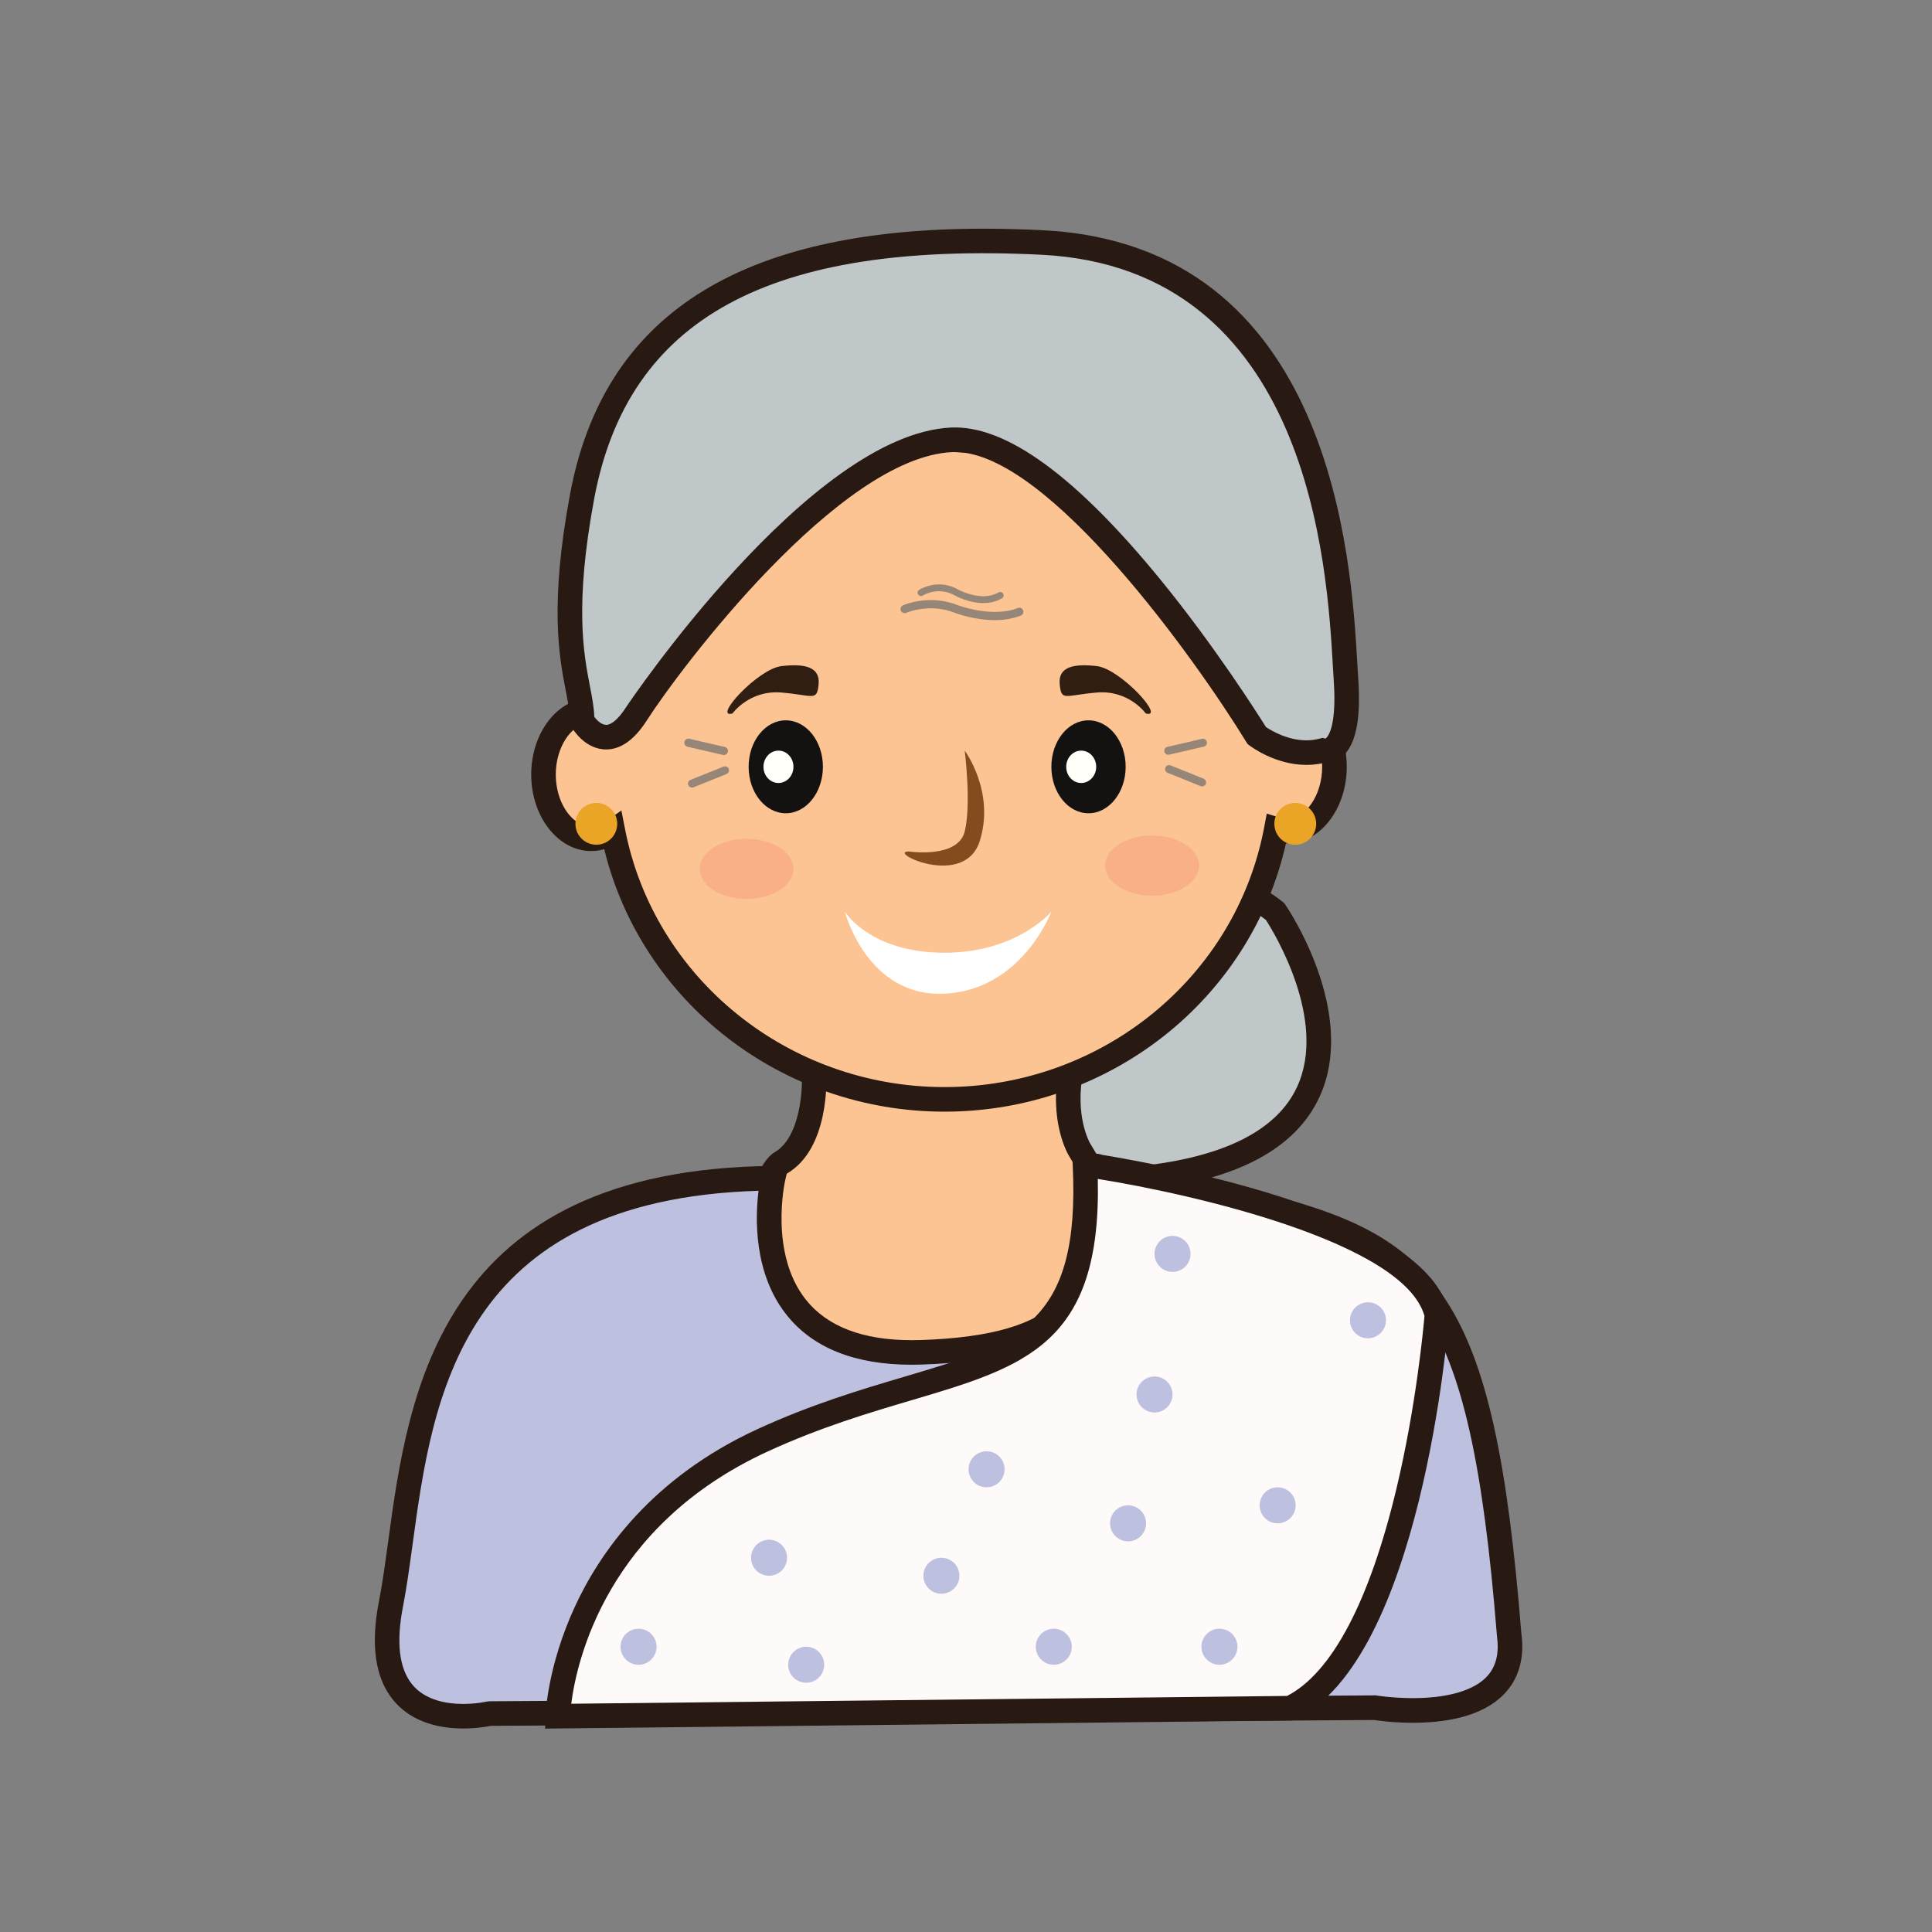<?xml version="1.0" encoding="utf-8"?>
<!-- Generator: Adobe Illustrator 16.0.0, SVG Export Plug-In . SVG Version: 6.00 Build 0)  -->
<!DOCTYPE svg PUBLIC "-//W3C//DTD SVG 1.1//EN" "http://www.w3.org/Graphics/SVG/1.1/DTD/svg11.dtd">
<svg version="1.1" id="Layer_1" xmlns="http://www.w3.org/2000/svg" xmlns:xlink="http://www.w3.org/1999/xlink" x="0px" y="0px"
	 width="500px" height="500px" viewBox="0 0 500 500" enable-background="new 0 0 500 500" xml:space="preserve">
<rect x="0" y="0" width="500" height="500" fill="#808080" stroke="none"/>
<g id="Layer_1_copy_31">
	<g>
		<g>
			<path fill="#C0C7C8" d="M330.025,235.934c0,0,41.396,60.72-34.471,68.989c-75.868,8.271-15.498-51.631-15.498-51.631
				S305.932,216.224,330.025,235.934z"/>
		</g>
		<g>
			<path fill="#281912" d="M282.51,308.884c-14.97,0-24.141-3.84-27.258-11.413c-6.704-16.273,18.55-42.416,22.37-46.242
				c1.93-2.684,18-24.25,37.241-24.25c6.128,0,11.904,2.185,17.174,6.496l0.354,0.29l0.26,0.38
				c0.775,1.134,18.837,28.042,8.821,49.772c-6.187,13.416-21.517,21.547-45.573,24.166
				C291.014,308.613,286.507,308.884,282.51,308.884z M314.863,233.342c-16.805,0-32.045,21.551-32.197,21.771l-0.369,0.436
				c-7.39,7.34-25.599,28.744-21.17,39.502c2.55,6.178,13.035,7.475,21.383,7.475c3.77,0,8.042-0.254,12.702-0.766
				c21.668-2.355,35.283-9.258,40.479-20.49c7.947-17.205-6.011-39.992-8.055-43.168
				C323.595,234.896,319.409,233.342,314.863,233.342z"/>
		</g>
	</g>
	<g>
		<path fill="#FCC393" d="M210.64,276.492c0,0,1.479,18.58-8.576,24.475c-10.053,5.896-15.977,78.021-15.977,78.021l120.975,21.928
			l-13.191-79.141l-14.502-24.281c0,0-4.785-7.812-2.095-21.002C279.971,263.302,210.545,265.893,210.64,276.492z"/>
		<path fill="#281912" d="M310.94,404.848l-128.259-23.246l0.231-2.871c1.429-17.31,6.893-74.258,17.539-80.508
			c6.84-4.011,7.383-16.863,7.013-21.478l-0.008-0.224c-0.008-1.127,0.321-2.809,1.958-4.459c6.023-6.078,26.886-7.697,38.262-7.697
			c9.516,0,26.234,0.918,31.256,7.072c1.368,1.679,1.873,3.647,1.454,5.691c-2.372,11.633,1.652,18.633,1.69,18.699l14.824,24.828
			L310.94,404.848z M189.499,376.375l113.684,20.602l-12.353-74.084l-14.191-23.771c-0.201-0.33-5.387-9.006-2.479-23.267
			c0.022-0.104,0.034-0.168-0.153-0.396c-1.859-2.278-10.888-4.733-26.328-4.733c-18.44,0-32.17,3.457-33.845,5.903
			c0.173,2.945,0.726,20.69-10.16,27.078C198.494,306.746,192.394,343.21,189.499,376.375z"/>
	</g>
	<g>
		<g>
			<path fill="#FCC393" d="M333.011,181.83c-1.006,0-1.978,0.208-2.911,0.51c-7.999-39.094-43.302-68.555-85.67-68.555
				c-43.479,0-79.438,31.057-86.157,71.685c-1.604-1.028-3.377-1.648-5.272-1.648c-6.813,0-12.341,7.445-12.341,16.625
				c0,9.183,5.527,16.628,12.341,16.628c2.04,0,3.938-0.73,5.633-1.918c7.677,39.485,43.142,69.36,85.797,69.36
				c42.827,0,78.401-30.131,85.874-69.875c0.871,0.271,1.773,0.431,2.708,0.431c6.82,0,12.349-7.441,12.349-16.625
				C345.358,189.271,339.831,181.83,333.011,181.83z"/>
		</g>
		<g>
			<path fill="#281912" d="M244.429,287.697c-42.021,0-78.399-28.332-88.049-67.937c-1.105,0.33-2.236,0.491-3.381,0.491
				c-8.559,0-15.522-8.881-15.522-19.806c0-10.921,6.964-19.805,15.522-19.805c0.973,0,1.934,0.117,2.888,0.353
				c8.7-41.023,45.303-70.388,88.542-70.388c41.953,0,78.5,28.435,88.103,68.054c8.811-0.448,16.005,8.669,16.005,19.789
				c0,11.008-7.049,20.018-15.729,19.802C323.721,258.68,287.048,287.697,244.429,287.697z M160.818,209.755l0.937,4.798
				c7.52,38.697,42.294,66.787,82.674,66.787c40.619,0,75.417-28.299,82.748-67.281l0.66-3.5l3.399,1.047
				c0.637,0.192,1.216,0.291,1.773,0.291c4.971,0,9.166-6.159,9.166-13.447s-4.196-13.442-9.166-13.442
				c-0.564,0-1.197,0.118-1.93,0.356l-3.388,1.103l-0.714-3.491c-7.825-38.25-42.541-66.011-82.552-66.011
				c-41.49,0-76.404,29.027-83.019,69.022l-0.788,4.763l-4.065-2.601c-6.221-3.989-12.717,3.291-12.717,12.297
				c0,9.132,6.649,16.526,12.972,12.105L160.818,209.755z"/>
		</g>
	</g>
	<g>
		<ellipse fill="#141211" cx="203.356" cy="198.446" rx="9.612" ry="12.026"/>
	</g>
	<g>
		<path fill="#FFFFFA" d="M205.343,198.449c0,2.315-1.733,4.19-3.871,4.19c-2.15,0-3.888-1.875-3.888-4.19
			c0-2.314,1.737-4.189,3.888-4.189C203.609,194.26,205.343,196.135,205.343,198.449z"/>
	</g>
	<g>
		<ellipse fill="#141211" cx="281.706" cy="198.446" rx="9.614" ry="12.026"/>
	</g>
	<g>
		<path fill="#FFFFFA" d="M283.697,198.449c0,2.315-1.74,4.19-3.881,4.19c-2.146,0-3.883-1.875-3.883-4.19
			c0-2.314,1.737-4.189,3.883-4.189C281.957,194.26,283.697,196.135,283.697,198.449z"/>
	</g>
	<g>
		<path fill="#834C1F" d="M235.249,220.369c0,0,12.674,1.891,14.42-5.186c1.746-7.076,0-20.924,0-20.924s7.862,10.549,3.931,23.282
			C249.669,230.274,229.2,220.268,235.249,220.369z"/>
	</g>
	<g opacity="0.7">
		<g>
			<path fill="#F9A880" d="M205.343,224.853c0,4.303-5.429,7.787-12.132,7.787c-6.704,0-12.137-3.483-12.137-7.787
				c0-4.299,5.433-7.778,12.137-7.778C199.914,217.075,205.343,220.554,205.343,224.853z"/>
		</g>
	</g>
	<g opacity="0.7">
		<g>
			<path fill="#F9A880" d="M310.306,224.014c0,4.302-5.438,7.786-12.138,7.786c-6.703,0-12.141-3.483-12.141-7.786
				c0-4.299,5.438-7.783,12.141-7.783C304.868,216.231,310.306,219.715,310.306,224.014z"/>
		</g>
	</g>
	<g>
		<path fill="#FFFFFF" d="M218.649,235.934c0,0,5.683,22.171,25.779,21.229c20.095-0.948,27.663-21.229,27.663-21.229
			s-8.882,10.631-27.663,10.631C225.125,246.565,218.649,235.934,218.649,235.934z"/>
	</g>
	<g>
		<path fill="#301E12" d="M189.562,184.646c0,0,4.369-6.127,12.675-5.421c8.305,0.71,9.176,2.362,9.614-2.126
			c0.433-4.479-3.495-5.421-9.614-4.711C196.121,173.094,184.325,186.066,189.562,184.646z"/>
	</g>
	<g>
		<path fill="#301E12" d="M296.529,184.646c0,0-4.365-6.127-12.663-5.421c-8.304,0.71-9.181,2.362-9.615-2.126
			c-0.438-4.479,3.5-5.421,9.615-4.711C289.982,173.094,301.777,186.066,296.529,184.646z"/>
	</g>
	<g>
		<path fill="#BEC0E0" d="M200.072,304.923c0,0-10.789,46.623,38.261,45.052c55.289-1.767,41.96-29.464,43.372-48.57
			c0,0-5.061-0.949,40.925,9.66c45.985,10.617,60.841,23.344,67.918,111.776c3.537,25.476-34.669,19.105-34.669,19.105
			L126.66,443.47c0,0-32.544,7.672-25.471-28.407C108.265,378.988,103.833,305.818,200.072,304.923z"/>
		<path fill="#281912" d="M119.884,447.335c-7.896,0-14.152-2.535-18.095-7.326c-4.681-5.682-5.932-14.278-3.719-25.561
			c0.902-4.613,1.628-9.935,2.397-15.572c5.228-38.358,13.129-96.332,99.572-97.137l4.039-0.035l-0.909,3.937
			c-0.043,0.18-4.143,18.758,5.397,30.727c5.543,6.947,14.75,10.469,27.377,10.469c0.744,0,1.51-0.012,2.29-0.033
			c18.149-0.586,29.82-3.977,35.673-10.369c5.802-6.348,5.312-15.018,4.789-24.207c-0.157-2.795-0.32-5.664-0.278-8.434
			l-0.255-0.078l0.232-2.781l0.422-3.651l3.473,1l2.797,0.522l-0.02,0.215c3.961,0.97,13.847,3.312,38.275,8.947
			c49.065,11.328,63.353,26.871,70.373,114.627c0.853,6.086-0.45,11.267-3.884,15.213c-9.441,10.841-31.409,7.74-34.193,7.326
			l-228.637,1.515C126.027,446.843,123.294,447.335,119.884,447.335z M196.31,308.173c-77.387,2.339-84.396,53.816-89.542,91.563
			c-0.782,5.729-1.518,11.142-2.456,15.937c-1.828,9.318-1.027,16.152,2.389,20.297c3.4,4.133,9.05,5.004,13.184,5.004
			c3.417,0,6.024-0.598,6.049-0.598l0.707-0.086l229.491-1.531l0.271,0.058c0.039,0,4.08,0.659,9.25,0.659
			c9.218,0,16.104-2.073,19.386-5.846c2.205-2.524,2.978-5.916,2.362-10.348c-7.074-88.363-21.791-99.033-65.481-109.119
			c-18.479-4.269-31.067-7.201-37.146-8.672c0.027,2.034,0.146,4.168,0.275,6.377c0.546,9.627,1.164,20.534-6.449,28.856
			c-7.072,7.724-20.209,11.789-40.16,12.426c-0.852,0.027-1.679,0.041-2.494,0.041c-14.679,0-25.569-4.34-32.375-12.896
			C194.979,329.49,195.454,315.07,196.31,308.173z"/>
	</g>
	<g>
		<g>
			<path fill="#C0C7C8" d="M342.216,194.26c0,0,7.544,2.437,6.128-18.314c-1.416-20.754-2.356-109.42-78.764-113.196
				c-76.408-3.775-110.479,20.384-118.946,65.8c-7.155,38.448,0.091,48.333,0,57.979c0,0,6.115,10.642,14.063-1.77
				c7.947-12.412,50.433-69.578,81.649-70.933c31.218-1.356,78.907,76.534,78.907,76.534S333.214,196.571,342.216,194.26z"/>
		</g>
		<g>
			<path fill="#281912" d="M338.087,197.952c-8.172,0-14.522-4.873-14.789-5.08l-0.455-0.357l-0.304-0.49
				c-12.779-20.872-51.24-75.037-75.381-75.037c-0.224,0-0.45,0.004-0.671,0.014c-29.274,1.273-70.478,55.994-79.115,69.473
				c-3.178,4.966-6.707,7.48-10.497,7.48c-5.484,0-8.649-5.244-8.994-5.84l-0.433-0.75l0.009-0.863
				c0.02-2.268-0.443-4.672-1.032-7.716c-1.694-8.791-4.264-22.076,1.087-50.818c8.626-46.283,43.639-68.782,107.034-68.782
				c4.859,0,9.972,0.131,15.192,0.389c75.321,3.722,80.009,85.562,81.552,112.453c0.081,1.399,0.152,2.64,0.227,3.703
				c0.672,9.854-0.48,16.228-3.528,19.491c-1.39,1.487-3.188,2.306-5.065,2.306c-0.21,0-0.412-0.007-0.592-0.027
				C340.949,197.802,339.525,197.952,338.087,197.952z M327.62,188.149c1.299,0.875,5.521,3.448,10.467,3.448
				c1.146,0,2.267-0.142,3.341-0.417l0.893-0.231l0.646,0.211c0.07-0.023,0.203-0.098,0.372-0.278
				c0.62-0.667,2.586-3.691,1.837-14.721c-0.076-1.08-0.149-2.342-0.231-3.77c-1.458-25.481-5.906-103.025-75.52-106.467
				c-70.349-3.473-106.939,16.425-115.66,63.208c-5.131,27.552-2.701,40.128-1.094,48.448c0.557,2.875,1.044,5.41,1.134,7.956
				c0.654,0.847,1.851,2.059,3.071,2.059c1.415,0,3.295-1.664,5.143-4.554c0.455-0.702,47.565-70.8,84.191-72.393
				c14.173-0.62,32.32,12.659,54.168,39.426C314.476,167.347,325.554,184.838,327.62,188.149z"/>
		</g>
	</g>
	<g>
		<path fill="#EAA526" d="M340.628,213.199c0,2.993-2.425,5.414-5.414,5.414c-2.988,0-5.413-2.42-5.413-5.414
			c0-2.989,2.425-5.405,5.413-5.405C338.203,207.793,340.628,210.209,340.628,213.199z"/>
	</g>
	<g>
		<path fill="#EAA526" d="M159.739,213.199c0,2.993-2.421,5.414-5.406,5.414c-2.988,0-5.413-2.42-5.413-5.414
			c0-2.989,2.425-5.405,5.413-5.405C157.318,207.793,159.739,210.209,159.739,213.199z"/>
	</g>
	<g opacity="0.7">
		<path fill="#6B6C6C" d="M187.343,195.401c-0.075,0-0.156-0.012-0.24-0.027l-9.183-2.118c-0.572-0.134-0.925-0.703-0.796-1.271
			c0.133-0.573,0.706-0.93,1.271-0.796l9.187,2.118c0.572,0.134,0.926,0.698,0.796,1.271
			C188.264,195.068,187.828,195.401,187.343,195.401z"/>
	</g>
	<g opacity="0.7">
		<path fill="#6B6C6C" d="M179.085,203.831c-0.407,0-0.8-0.243-0.962-0.651c-0.216-0.529,0.043-1.133,0.576-1.346l8.55-3.439
			c0.529-0.208,1.132,0.047,1.345,0.576c0.216,0.53-0.043,1.133-0.573,1.346l-8.547,3.44
			C179.344,203.808,179.214,203.831,179.085,203.831z"/>
	</g>
	<g opacity="0.7">
		<path fill="#6B6C6C" d="M302.35,195.331c-0.474,0-0.9-0.321-1.012-0.805c-0.13-0.556,0.22-1.113,0.776-1.239l8.979-2.079
			c0.562-0.129,1.114,0.22,1.244,0.781c0.13,0.557-0.22,1.114-0.778,1.24l-8.978,2.074
			C302.503,195.319,302.421,195.331,302.35,195.331z"/>
	</g>
	<g opacity="0.7">
		<path fill="#6B6C6C" d="M311.114,203.522c-0.131,0-0.265-0.024-0.394-0.075l-8.544-3.44c-0.528-0.211-0.788-0.815-0.577-1.345
			c0.214-0.534,0.816-0.788,1.352-0.577l8.547,3.44c0.529,0.216,0.788,0.819,0.572,1.349
			C311.909,203.278,311.522,203.522,311.114,203.522z"/>
	</g>
	<g opacity="0.7">
		<path fill="#6B6C6C" d="M257.456,160.49c-5.328,0-10.019-1.769-10.298-1.875c-6.582-2.636-12.552-0.046-12.61-0.021
			c-0.533,0.236-1.161-0.003-1.401-0.541c-0.235-0.534,0.006-1.161,0.542-1.4c0.275-0.122,6.85-2.973,14.243-0.012
			c0.074,0.028,8.873,3.342,15.466,0.706c0.541-0.224,1.162,0.043,1.377,0.588c0.217,0.546-0.047,1.161-0.592,1.377
			C262.014,160.18,259.682,160.49,257.456,160.49z"/>
	</g>
	<g opacity="0.7">
		<path fill="#6B6C6C" d="M254.479,156.073c-3.772,0-7.088-1.809-7.279-1.918c-4.347-2.519-8.207-0.129-8.367-0.027
			c-0.407,0.259-0.953,0.142-1.217-0.267c-0.263-0.412-0.145-0.954,0.264-1.216c0.199-0.129,4.91-3.083,10.188-0.019
			c0.047,0.023,5.958,3.239,10.34,0.705c0.411-0.243,0.957-0.106,1.204,0.318c0.244,0.419,0.098,0.961-0.321,1.204
			C257.734,155.751,256.066,156.073,254.479,156.073z"/>
	</g>
	<g>
		<path fill="#FFFAFA" d="M144.357,444.142c0,0,1.612-47.768,52.987-71.383c51.379-23.614,86.357-11.375,83.451-71.366
			c0,0,84.714,12.063,91.067,38.916c0,0-6.771,86.958-38.006,101.771L144.357,444.142z"/>
		<path fill="#281912" d="M141.067,447.361l0.113-3.326c0.016-0.512,0.502-12.758,7.517-28.055
			c6.451-14.076,19.895-33.5,47.323-46.115c14.12-6.488,26.877-10.266,38.13-13.6c29.318-8.685,45.468-13.468,43.467-54.722
			l-0.184-3.84l3.812,0.537c0.213,0.034,21.648,3.125,43.585,9.485c30.346,8.803,47.209,19.519,50.128,31.849l0.113,0.485
			l-0.039,0.494c-0.282,3.625-7.287,88.972-39.814,104.396l-0.628,0.295l-0.702,0.012L141.067,447.361z M284.109,305.111
			c0.945,42.711-18.758,48.547-48.149,57.254c-11.051,3.27-23.58,6.98-37.285,13.281c-41.753,19.19-49.437,54.28-50.837,65.28
			l185.259-2.022c11.596-5.963,21.395-24.582,28.368-53.922c5.013-21.105,6.889-40.979,7.188-44.402
			C363.332,321.57,309.101,309.107,284.109,305.111z"/>
	</g>
	<g>
		<path fill="#BEC0E0" d="M203.692,403.145c0,2.573-2.089,4.657-4.66,4.657c-2.578,0-4.664-2.084-4.664-4.657
			c0-2.582,2.086-4.668,4.664-4.668C201.604,398.477,203.692,400.562,203.692,403.145z"/>
	</g>
	<g>
		<path fill="#BEC0E0" d="M248.292,407.802c0,2.574-2.09,4.662-4.664,4.662c-2.573,0-4.66-2.088-4.66-4.662
			c0-2.579,2.087-4.657,4.66-4.657C246.202,403.145,248.292,405.223,248.292,407.802z"/>
	</g>
	<g>
		<circle fill="#BEC0E0" cx="255.322" cy="380.251" r="4.661"/>
	</g>
	<g>
		<path fill="#BEC0E0" d="M296.604,394.24c0,2.574-2.086,4.66-4.658,4.66c-2.577,0-4.664-2.086-4.664-4.66
			c0-2.582,2.087-4.67,4.664-4.67C294.518,389.57,296.604,391.658,296.604,394.24z"/>
	</g>
	<g>
		<circle fill="#BEC0E0" cx="298.789" cy="360.89" r="4.66"/>
	</g>
	<g>
		<path fill="#BEC0E0" d="M335.316,389.57c0,2.582-2.088,4.67-4.664,4.67c-2.573,0-4.659-2.088-4.659-4.67
			c0-2.57,2.086-4.658,4.659-4.658C333.229,384.912,335.316,387,335.316,389.57z"/>
	</g>
	<g>
		<path fill="#BEC0E0" d="M358.696,341.691c0,2.57-2.093,4.662-4.665,4.662c-2.574,0-4.664-2.093-4.664-4.662
			c0-2.574,2.09-4.662,4.664-4.662C356.604,337.029,358.696,339.117,358.696,341.691z"/>
	</g>
	<g>
		<path fill="#BEC0E0" d="M308.116,324.503c0,2.574-2.091,4.666-4.668,4.666c-2.573,0-4.66-2.092-4.66-4.666
			c0-2.573,2.087-4.657,4.66-4.657C306.025,319.846,308.116,321.93,308.116,324.503z"/>
	</g>
	<g>
		<path fill="#BEC0E0" d="M320.253,426.169c0,2.574-2.09,4.67-4.664,4.67c-2.576,0-4.664-2.096-4.664-4.67
			c0-2.572,2.088-4.66,4.664-4.66C318.163,421.509,320.253,423.597,320.253,426.169z"/>
	</g>
	<g>
		<path fill="#BEC0E0" d="M277.378,426.169c0,2.574-2.09,4.67-4.664,4.67c-2.571,0-4.659-2.096-4.659-4.67
			c0-2.572,2.088-4.66,4.659-4.66C275.288,421.509,277.378,423.597,277.378,426.169z"/>
	</g>
	<g>
		<path fill="#BEC0E0" d="M213.303,430.83c0,2.58-2.087,4.668-4.661,4.668c-2.573,0-4.66-2.088-4.66-4.668
			c0-2.572,2.087-4.66,4.66-4.66C211.216,426.169,213.303,428.257,213.303,430.83z"/>
	</g>
	<g>
		<path fill="#BEC0E0" d="M169.918,426.169c0,2.574-2.092,4.67-4.664,4.67c-2.573,0-4.665-2.096-4.665-4.67
			c0-2.572,2.092-4.66,4.665-4.66C167.826,421.509,169.918,423.597,169.918,426.169z"/>
	</g>
</g>
</svg>
